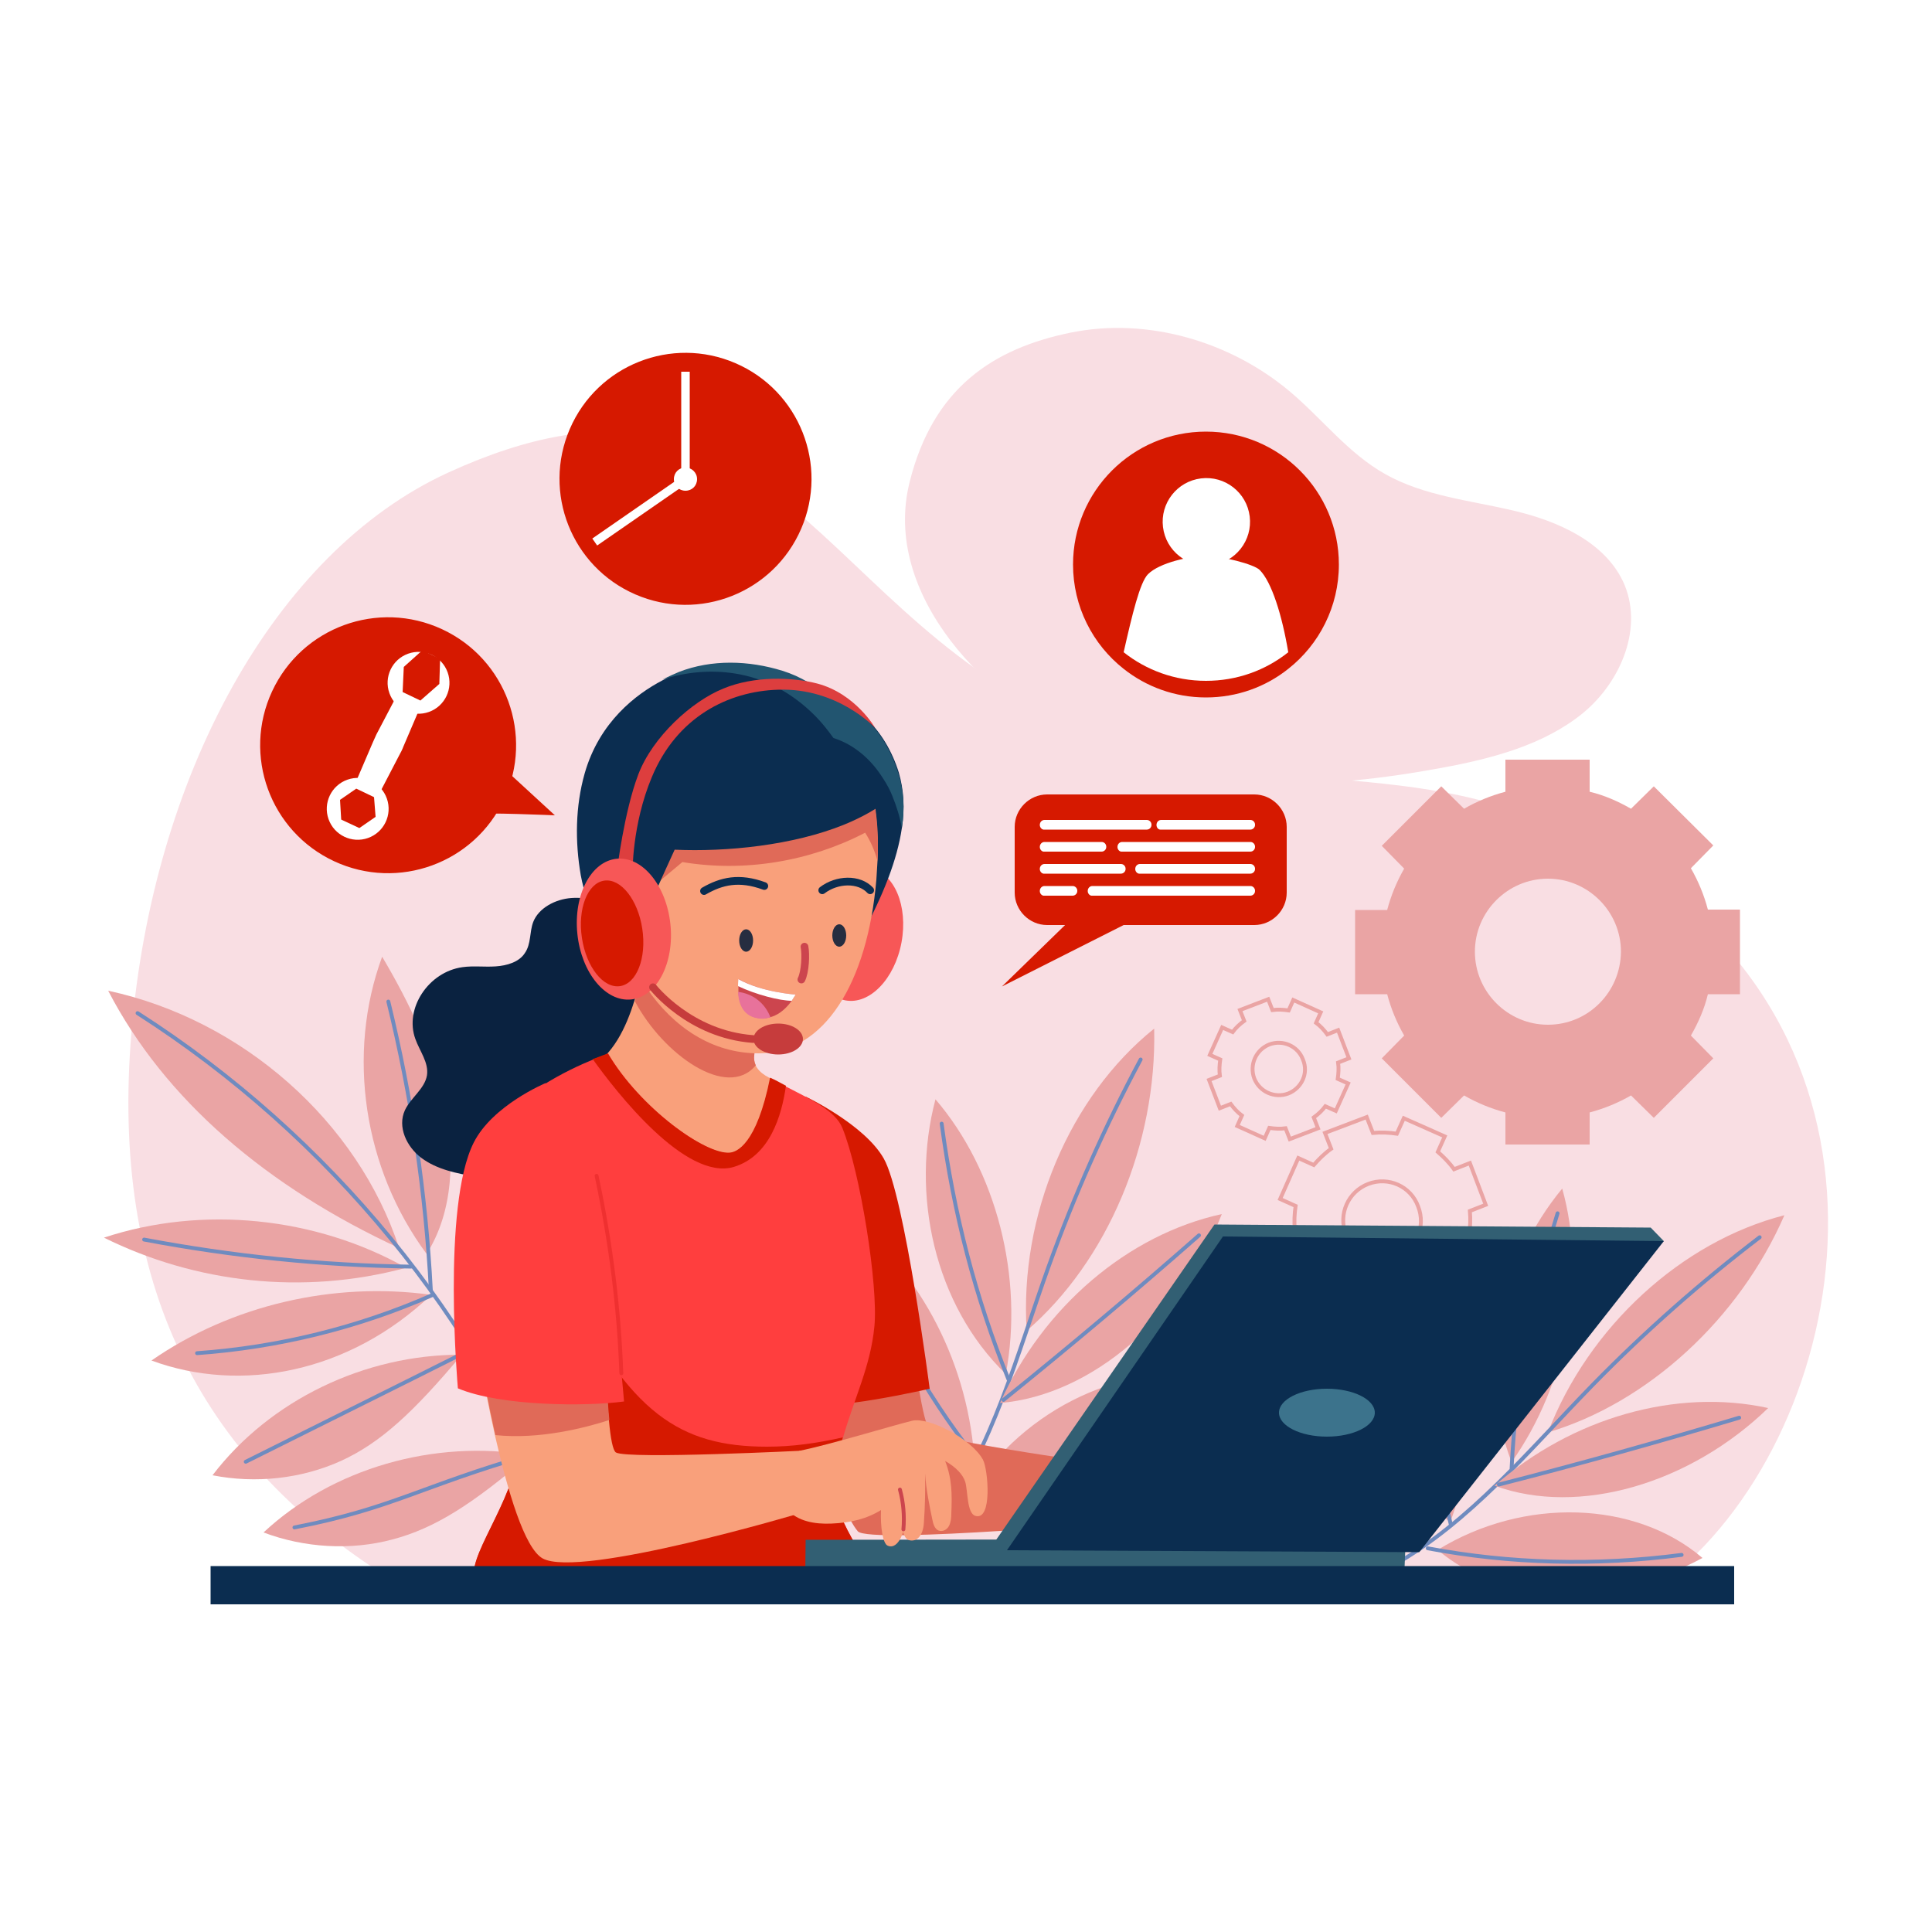 <?xml version="1.0" encoding="utf-8"?>
<!-- Generator: Adobe Illustrator 22.1.0, SVG Export Plug-In . SVG Version: 6.00 Build 0)  -->
<svg version="1.1" xmlns="http://www.w3.org/2000/svg" xmlns:xlink="http://www.w3.org/1999/xlink" x="0px" y="0px"
	 viewBox="0 0 500 500" style="enable-background:new 0 0 500 500;" xml:space="preserve">
<style type="text/css">
	.st0{fill:#FFFFFF;}
	.st1{fill:#F9DEE3;}
	.st2{fill:#EAA4A4;}
	.st3{fill:none;stroke:#EAA4A4;stroke-miterlimit:10;}
	.st4{fill:#D61900;}
	.st5{fill:none;stroke:#6F8BBF;stroke-linecap:round;stroke-miterlimit:10;}
	.st6{fill:#E06A58;}
	.st7{fill:#0A2240;}
	.st8{fill:#F9A07B;}
	.st9{fill:#FF3E3E;}
	.st10{fill:#325F73;}
	.st11{fill:#0B2D50;}
	.st12{fill:#3C738C;}
	.st13{fill:#F75757;}
	.st14{fill:#225570;}
	.st15{fill:none;stroke:#0B2D50;stroke-width:2;stroke-linecap:round;stroke-miterlimit:10;}
	.st16{fill:none;stroke:#CC454E;stroke-width:2;stroke-linecap:round;stroke-miterlimit:10;}
	.st17{fill:#262D40;}
	.st18{fill:#CC454E;}
	.st19{fill:#E8729B;}
	.st20{fill:#DD3E3E;}
	.st21{fill:#C63C3C;}
	.st22{fill:none;stroke:#C63C3C;stroke-width:2;stroke-linecap:round;stroke-miterlimit:10;}
	.st23{fill:none;stroke:#CC454E;stroke-linecap:round;stroke-miterlimit:10;}
	.st24{fill:none;stroke:#EF3030;stroke-linecap:round;stroke-miterlimit:10;}
</style>
<g id="BACKGROUND">
	<rect id="XMLID_111_" class="st0" width="500" height="500"/>
</g>
<g id="OBJECTS">
	<g id="XMLID_163_">
		<g id="XMLID_329_">
			<path id="XMLID_110_" class="st1" d="M430.5,409.6c47.5-36.1,68.6-136.2-8.5-185.3c-51.1-32.5-82.8-14-140.2-35.5
				c-70.1-26.2-80.6-105.5-165.8-66.5c-45.2,20.7-76.5,78.9-82,145.1C28.6,332.1,51.6,376.6,98.5,407
				C208.7,411.7,319.2,410.9,430.5,409.6z"/>
			<path id="XMLID_109_" class="st1" d="M235.4,124.8c-7.2,28.8,19.5,57.3,47.5,69.1c28.1,11.8,60.2,10.4,90.3,4.8
				c13-2.4,26.3-5.9,36.4-14.1c10.1-8.3,15.9-22.6,10.4-34.2c-4.9-10.2-16.7-15.5-28.1-18.2c-11.3-2.7-23.3-3.8-33.4-9.5
				c-9.6-5.4-16.3-14.3-24.6-21.3c-15.4-13-36.9-19.4-56.9-15.3C257.1,90.2,241.5,100.3,235.4,124.8z"/>
		</g>
		<g id="XMLID_162_">
			<g id="XMLID_160_">
				<g id="XMLID_27_">
					<path id="XMLID_155_" class="st2" d="M450.3,257.2v-21.8H442c-1-3.8-2.5-7.4-4.4-10.7l5.8-5.9L428,203.5l-5.9,5.8
						c-3.3-1.9-6.9-3.5-10.7-4.4v-8.3h-21.8v8.3c-3.8,1-7.4,2.5-10.7,4.4l-5.9-5.8l-15.4,15.4l5.8,5.9c-1.9,3.3-3.4,6.9-4.4,10.7
						h-8.3v21.8h8.3c1,3.8,2.5,7.4,4.4,10.7l-5.8,5.9l15.4,15.4l5.9-5.8c3.3,1.9,6.9,3.4,10.7,4.4v8.3h21.8v-8.3
						c3.8-1,7.4-2.5,10.7-4.4l5.9,5.8l15.4-15.4l-5.8-5.9c1.9-3.3,3.5-6.9,4.4-10.7H450.3z M400.6,265.2c-10.4,0-18.9-8.5-18.9-18.9
						c0-10.4,8.5-18.9,18.9-18.9c10.4,0,18.9,8.5,18.9,18.9C419.4,256.8,411,265.2,400.6,265.2z"/>
					<path id="XMLID_66_" class="st3" d="M384.5,311.8l-4.1-10.8l-4.1,1.6c-1.2-1.7-2.7-3.2-4.2-4.5l1.8-4l-10.6-4.7l-1.8,4
						c-2-0.3-4.1-0.4-6.2-0.2l-1.6-4.1l-10.8,4.1l1.6,4.1c-1.7,1.2-3.2,2.7-4.5,4.2l-4-1.8l-4.7,10.6l4,1.8c-0.3,2-0.4,4.1-0.2,6.2
						l-4.1,1.6l4.1,10.8l4.1-1.6c1.2,1.7,2.7,3.2,4.2,4.5l-1.8,4l10.6,4.7l1.8-4c2,0.3,4.1,0.4,6.2,0.2l1.6,4.1l10.8-4.1l-1.6-4.1
						c1.7-1.2,3.2-2.7,4.5-4.2l4,1.8l4.7-10.6l-4-1.8c0.3-2,0.4-4.1,0.2-6.2L384.5,311.8z M361.3,325.2c-5.2,2-11-0.6-13-5.8
						c-2-5.2,0.6-11,5.8-13c5.2-2,11,0.6,12.9,5.8C369.1,317.5,366.5,323.3,361.3,325.2z"/>
					<path id="XMLID_69_" class="st3" d="M349.1,273.9l-2.8-7.3l-2.8,1.1c-0.8-1.1-1.8-2.2-2.9-3l1.2-2.7l-7.1-3.2l-1.2,2.7
						c-1.4-0.2-2.8-0.3-4.2-0.1l-1.1-2.8l-7.3,2.8l1.1,2.8c-1.1,0.8-2.2,1.8-3,2.9l-2.7-1.2l-3.2,7.1l2.7,1.2
						c-0.2,1.4-0.3,2.8-0.1,4.2l-2.8,1.1l2.8,7.3l2.8-1.1c0.8,1.1,1.8,2.2,2.9,3l-1.2,2.7l7.1,3.2l1.2-2.7c1.4,0.2,2.8,0.3,4.2,0.1
						l1.1,2.8l7.3-2.8l-1.1-2.8c1.1-0.8,2.2-1.8,3-2.9l2.7,1.2l3.2-7.1l-2.7-1.2c0.2-1.4,0.3-2.8,0.1-4.2L349.1,273.9z M333.4,283
						c-3.5,1.3-7.4-0.4-8.8-3.9c-1.3-3.5,0.4-7.4,3.9-8.8c3.5-1.3,7.4,0.4,8.7,3.9C338.7,277.7,336.9,281.6,333.4,283z"/>
				</g>
				<g id="XMLID_29_">
					<path id="XMLID_30_" class="st4" d="M346.5,146.1c0,10.9-5.1,20.7-13.1,27c-5.9,4.7-13.3,7.4-21.3,7.4
						c-8.1,0-15.5-2.8-21.3-7.4c-8-6.3-13.1-16.1-13.1-27c0-19,15.4-34.4,34.4-34.4C331.1,111.7,346.5,127.1,346.5,146.1z"/>
					<g id="XMLID_31_">
						
							<ellipse id="XMLID_32_" transform="matrix(0.993 -0.122 0.122 0.993 -14.159 39.251)" class="st0" cx="312.1" cy="134.8" rx="11.3" ry="11.3"/>
						<path id="XMLID_33_" class="st0" d="M333.4,168.8c-5.9,4.7-13.3,7.4-21.3,7.4c-8.1,0-15.5-2.8-21.3-7.4
							c2.2-9.7,4.2-18.1,6.3-20.2c3-3,10.9-4.7,15-4.7s12.4,2.1,13.9,3.6C329.1,150.6,331.8,159.2,333.4,168.8z"/>
					</g>
				</g>
				<g id="XMLID_34_">
					<g id="XMLID_35_">
						<path id="XMLID_36_" class="st4" d="M262.6,231v-17c0-4.6,3.8-8.4,8.4-8.4h53.6c4.6,0,8.4,3.8,8.4,8.4v17
							c0,4.6-3.8,8.4-8.4,8.4H271C266.4,239.4,262.6,235.6,262.6,231z"/>
						<polyline id="XMLID_37_" class="st4" points="285.2,230.1 259.3,255.3 301.3,234.1 						"/>
					</g>
					<g id="XMLID_38_">
						<path id="XMLID_39_" class="st0" d="M269.1,213.5L269.1,213.5c0-0.8,0.6-1.3,1.2-1.3h26.5c0.7,0,1.2,0.6,1.2,1.2v0.1
							c0,0.7-0.6,1.2-1.2,1.2h-26.5C269.7,214.8,269.1,214.2,269.1,213.5z"/>
						<path id="XMLID_40_" class="st0" d="M299.3,213.5L299.3,213.5c0-0.8,0.6-1.3,1.2-1.3h23.1c0.7,0,1.2,0.6,1.2,1.2v0.1
							c0,0.7-0.6,1.2-1.2,1.2h-23.1C299.8,214.8,299.3,214.2,299.3,213.5z"/>
						<path id="XMLID_41_" class="st0" d="M289.2,219.2L289.2,219.2c0-0.8,0.6-1.3,1.2-1.3h33.2c0.7,0,1.2,0.6,1.2,1.2v0.1
							c0,0.7-0.6,1.2-1.2,1.2h-33.2C289.8,220.5,289.2,219.9,289.2,219.2z"/>
						<path id="XMLID_42_" class="st0" d="M269.1,219.2L269.1,219.2c0-0.8,0.6-1.3,1.2-1.3h14.8c0.7,0,1.2,0.6,1.2,1.2v0.1
							c0,0.7-0.6,1.2-1.2,1.2h-14.8C269.7,220.5,269.1,219.9,269.1,219.2z"/>
						<path id="XMLID_43_" class="st0" d="M293.8,224.9L293.8,224.9c0-0.8,0.6-1.3,1.2-1.3h28.6c0.7,0,1.2,0.6,1.2,1.2v0.1
							c0,0.7-0.6,1.2-1.2,1.2h-28.6C294.4,226.2,293.8,225.6,293.8,224.9z"/>
						<path id="XMLID_44_" class="st0" d="M269.1,224.9L269.1,224.9c0-0.8,0.6-1.3,1.2-1.3h19.8c0.7,0,1.2,0.6,1.2,1.2v0.1
							c0,0.7-0.6,1.2-1.2,1.2h-19.8C269.7,226.2,269.1,225.6,269.1,224.9z"/>
						<path id="XMLID_45_" class="st0" d="M269.1,230.6L269.1,230.6c0-0.8,0.6-1.3,1.2-1.3h7.3c0.7,0,1.2,0.6,1.2,1.2v0.1
							c0,0.7-0.6,1.2-1.2,1.2h-7.3C269.7,231.9,269.1,231.3,269.1,230.6z"/>
						<path id="XMLID_46_" class="st0" d="M281.5,230.6L281.5,230.6c0-0.8,0.6-1.3,1.2-1.3h40.9c0.7,0,1.2,0.6,1.2,1.2v0.1
							c0,0.7-0.6,1.2-1.2,1.2h-40.9C282.1,231.9,281.5,231.3,281.5,230.6z"/>
					</g>
				</g>
				<g id="XMLID_25_">
					<g id="XMLID_24_">
						
							<ellipse id="XMLID_28_" transform="matrix(0.422 -0.907 0.907 0.422 -116.882 202.527)" class="st4" cx="100.4" cy="192.9" rx="33.1" ry="33.1"/>
						<g id="XMLID_20_">
							<g id="XMLID_18_">
								
									<ellipse id="XMLID_1_" transform="matrix(0.944 -0.331 0.331 0.944 -64.087 42.494)" class="st0" cx="92.6" cy="209.2" rx="8" ry="8"/>
								<polygon id="XMLID_17_" class="st4" points="88.3,212.1 88,207 92.2,204.1 96.8,206.3 97.2,211.4 93,214.3 								"/>
							</g>
							<g id="XMLID_21_">
								
									<ellipse id="XMLID_23_" transform="matrix(0.942 -0.337 0.337 0.942 -53.155 46.723)" class="st0" cx="108.2" cy="176.7" rx="8" ry="8"/>
								<polygon id="XMLID_22_" class="st4" points="104.2,179.1 104.5,172.6 109.3,168.3 113.9,170.5 113.7,177 108.8,181.3 
																	"/>
							</g>
							<path id="XMLID_19_" class="st0" d="M98.1,205.5l-6.1-2.9l4.5-10.5c0.3-0.7,0.6-1.3,0.9-2l5.3-10.1l6.1,2.9l-4.4,10.3
								c-0.3,0.8-0.7,1.6-1.1,2.3L98.1,205.5z"/>
						</g>
					</g>
					<path id="XMLID_26_" class="st4" d="M123.4,210.7c1.2-0.5,20.2,0.3,20.2,0.3l-13.7-12.6L123.4,210.7z"/>
				</g>
				<g id="XMLID_159_">
					<g id="XMLID_74_">
						<g id="XMLID_157_">
							
								<ellipse id="XMLID_166_" transform="matrix(0.397 -0.918 0.918 0.397 -6.852 237.547)" class="st4" cx="177.4" cy="124" rx="32.6" ry="32.6"/>
						</g>
					</g>
					<g id="XMLID_158_">
						<rect id="XMLID_72_" x="176.3" y="96.2" class="st0" width="2.2" height="27.3"/>
						
							<rect id="XMLID_73_" x="164.3" y="118.5" transform="matrix(-0.569 -0.822 0.822 -0.569 150.623 343.658)" class="st0" width="2.2" height="27.7"/>
						<path id="XMLID_156_" class="st0" d="M180.4,124c0,1.7-1.3,3-3,3c-1.7,0-3-1.3-3-3c0-1.7,1.3-3,3-3
							C179,121,180.4,122.3,180.4,124z"/>
					</g>
				</g>
			</g>
			<g id="XMLID_161_">
				<g id="XMLID_231_">
					<g id="XMLID_5_">
						<g id="XMLID_6_">
							<path id="XMLID_108_" class="st2" d="M265.7,344.4c-1.9-29.8,11.1-60.6,33-78.2C299.4,296.1,286.6,326.4,265.7,344.4z"/>
							<path id="XMLID_107_" class="st5" d="M295.2,274.2c-9.2,17.2-17.2,35.2-23.9,53.8c-8.1,22.6-14.4,46.6-28.2,65.5"/>
						</g>
						<g id="XMLID_7_">
							<path id="XMLID_106_" class="st2" d="M258.8,363.1c11.1-24.8,33.1-43.6,57.4-48.9C305.9,340.8,282.6,361.1,258.8,363.1z"/>
							<path id="XMLID_105_" class="st5" d="M310.3,319.7c-16.6,14.6-33.5,28.8-50.6,42.6"/>
						</g>
						<g id="XMLID_8_">
							<path id="XMLID_104_" class="st2" d="M252.3,384.8c14.8-22.1,42.2-33.7,64.8-27.4C300.5,379.2,273,390.8,252.3,384.8z"/>
							<path id="XMLID_103_" class="st5" d="M311.7,359c-19.4,12.2-40.4,21.1-62,26.5"/>
						</g>
						<g id="XMLID_9_">
							<path id="XMLID_102_" class="st2" d="M260.3,355.6c4.7-24.9-2.4-52.7-18.2-71.1C235.6,309,241.8,337.7,260.3,355.6z"/>
							<path id="XMLID_101_" class="st5" d="M243.7,290.8c3.1,23.2,8.7,44.9,17.3,66.2"/>
						</g>
						<g id="XMLID_10_">
							<path id="XMLID_100_" class="st2" d="M252.1,376.8c-2-25.6-15.2-49.7-34.4-63c1.1,13.6,4.7,26.7,10.4,38.6
								C234.8,366.1,244.5,374.7,252.1,376.8z"/>
							<path id="XMLID_99_" class="st5" d="M220.6,319c7.6,21.4,18.4,41.2,32,58.4"/>
						</g>
					</g>
					<g id="XMLID_11_">
						<g id="XMLID_12_">
							<path id="XMLID_98_" class="st2" d="M400.6,370.7c10.5-27.3,34.6-49.4,61.2-56.2C450.1,341.4,426.3,363.1,400.6,370.7z"/>
							<path id="XMLID_97_" class="st5" d="M455.4,320.2c-15.2,11.6-29.7,24.4-43.2,38.2c-16.4,16.8-31.8,35.6-51.8,46.8"/>
						</g>
						<g id="XMLID_13_">
							<path id="XMLID_96_" class="st2" d="M386.8,384.5c20-17.6,47.1-25.3,70.8-20.1C437.5,383.9,408.7,392.5,386.8,384.5z"/>
							<path id="XMLID_95_" class="st5" d="M450.1,366.9c-20.7,6.2-41.4,12-62.2,17.3"/>
						</g>
						<g id="XMLID_14_">
							<path id="XMLID_94_" class="st2" d="M372.1,401.1c22.2-13.7,51.1-12.8,68.5,2.1C417,415.9,388,415,372.1,401.1z"/>
							<path id="XMLID_93_" class="st5" d="M435.2,402.4c-22.2,2.9-44.4,2.3-65.7-1.7"/>
						</g>
						<g id="XMLID_15_">
							<path id="XMLID_92_" class="st2" d="M391.2,378.4c14.4-20.3,19.5-48,13.1-70.8C388.4,326.8,382.1,354.9,391.2,378.4z"/>
							<path id="XMLID_91_" class="st5" d="M403.1,314c-6.8,21.9-10.8,43.6-11.9,66"/>
						</g>
						<g id="XMLID_16_">
							<path id="XMLID_90_" class="st2" d="M375.3,394c8.7-23.7,7-50.5-4.6-70.2c-4.6,12.5-6.8,25.7-6.6,38.6
								C364.3,377.4,369.3,389,375.3,394z"/>
							<path id="XMLID_89_" class="st5" d="M371.1,329.7c-2.1,22.1-0.6,44.2,4.4,65"/>
						</g>
					</g>
					<g id="XMLID_112_">
						<path id="XMLID_88_" class="st2" d="M103.3,323c-10.7-32.7-40.5-59.1-75.3-66.6C42.6,284.6,69.1,307.2,103.3,323z"/>
						<path id="XMLID_87_" class="st2" d="M105.1,328.1c-23.4-13.2-52.8-16.2-78.2-7.8C50.5,332,78.4,335.3,105.1,328.1z"/>
						<path id="XMLID_86_" class="st2" d="M111.6,335.1c-25.3-3.5-51.8,2.7-72.4,17C62.5,360.7,90.5,355.2,111.6,335.1z"/>
						<path id="XMLID_85_" class="st2" d="M119.5,350.6c-25.1-0.1-49.7,11.8-64.5,31.2c11.2,2.2,23,0.9,33.2-3.7
							C98.5,373.4,107,365.5,119.5,350.6z"/>
						<path id="XMLID_84_" class="st2" d="M137.1,376.6c-24.7-4.2-51.1,3.4-68.9,20c10.6,4,22.6,4.7,33.4,1.8
							C112.6,395.5,122.4,389.2,137.1,376.6z"/>
						<path id="XMLID_83_" class="st2" d="M110.4,324.5c-16.3-22-20.8-51.7-11.5-76.9c7.1,12,13.2,24.7,16,38.2
							C117.9,299.3,117.3,313.7,110.4,324.5z"/>
						<path id="XMLID_82_" class="st2" d="M120.4,345.8c-3.9-23.4,4.1-48.2,21-65.1C143.4,304.9,136,329.5,120.4,345.8z"/>
						<g id="XMLID_113_">
							<path id="XMLID_81_" class="st5" d="M35.6,262.2c49.7,31.8,88.5,79.2,109.1,133"/>
							<path id="XMLID_80_" class="st5" d="M100.5,259.2c6,24.5,9.7,49.6,11,74.7"/>
							<path id="XMLID_79_" class="st5" d="M137.7,290.2c-2,19.8-8.1,39.1-17.9,56.6"/>
							<path id="XMLID_78_" class="st5" d="M37.3,320.8c22.8,4.3,45.9,6.7,69.1,7"/>
							<path id="XMLID_77_" class="st5" d="M51,350.2c21-1.5,41.7-6.6,60.8-15"/>
							<path id="XMLID_76_" class="st5" d="M63.6,378.3c19.4-9.7,38.8-19.3,58.1-29"/>
							<path id="XMLID_75_" class="st5" d="M76.2,395.3c25.3-4.9,32.8-10.7,60.9-18.8"/>
						</g>
					</g>
				</g>
				<g id="XMLID_4_">
					<g id="XMLID_47_">
						<path id="XMLID_65_" class="st6" d="M236.4,349c0,0,2.2,20.1,4.6,21.7c4.4,2.9,55.1,9.6,55.1,9.6l-1.7,13.2
							c0,0-69.4,6.2-72.4,2.8c-5.1-6-14.1-35.1-14.1-35.1L236.4,349z"/>
						<path id="XMLID_64_" class="st4" d="M202.9,297.3l5.6-13.5c0,0,15.2,7.2,20.2,16c5.4,9.4,11.9,59.6,11.9,59.6
							s-26.9,6.2-31.8,3.6C204,360.4,202.9,297.3,202.9,297.3z"/>
					</g>
					<path id="XMLID_63_" class="st7" d="M160.2,234.8c-3.9-1.4-8.1-2.7-12.3-2.4c-4.2,0.3-8.5,2.6-9.9,6.2c-1,2.6-0.5,5.7-2.2,8.1
						c-1.5,2.3-4.6,3.2-7.5,3.4c-2.9,0.2-5.8-0.2-8.6,0.2c-8.8,1.2-15.1,10.7-12.2,18.6c1.1,3.1,3.5,6.1,3,9.4
						c-0.6,3.5-4.2,5.8-5.7,9c-2,4.3,0.4,9.5,4.3,12.4c3.9,2.9,9,4,14,4.8c6.8,1,13.9,1.5,20.6,0.1s13.2-5,16.7-10.6
						c1.6-2.5,2.5-5.2,4.3-7.6c3.7-4.8,10.3-6.6,15.5-10c5.7-3.7,9.8-10.9,6.5-16.6c-3.2-5.4-11.6-6.6-15-12
						c-1.4-2.2-1.7-4.8-2.6-7.2C168.2,238.2,166,236.9,160.2,234.8z"/>
					<g id="XMLID_48_">
						<path id="XMLID_62_" class="st8" d="M183.1,301.4c1,1.1,2.2,2.4,3.8,2.5c1.7,0.1,3.1-1.1,4.2-2.3c5.7-6,9.4-13.4,10.9-21
							c-1.4-0.8-2.8-1.6-4-2.3c-1.1-0.7-2-1.6-2.5-2.7c-0.3-0.8-0.5-1.7-0.4-2.6c0.8-7.5,1.5-11.7,4.2-19.3
							c-12.5-2.8-24.4-6.2-31.2-11.9c-0.8,3.5-1.8,10.4-3.9,17.1c-2.2,7.2-5.7,14.3-11.6,17.4C164.3,283.2,174.6,291.7,183.1,301.4z
							"/>
						<path id="XMLID_61_" class="st6" d="M195.2,273.1c-0.1,0.9,0,1.8,0.4,2.6c-7.4,9-24-2.8-31.3-16.6c2.1-6.8,3.1-13.6,3.9-17.1
							c6.8,5.7,18.6,9,31.2,11.9C196.7,261.3,196,265.5,195.2,273.1z"/>
					</g>
					<g id="XMLID_49_">
						<path id="XMLID_60_" class="st9" d="M215.9,381.9c-1.6,10.9,10.1,22.6,10.4,28.4c-24.9,0-77,1.5-103.6-2.1
							c-1.2-6.7,11.9-21.8,11.9-36.6c0-2-0.1-4.1-0.2-6.5c-0.4-6.6-1.4-14.5-2.5-22.6c-3-21.7-6.9-45-4-49.8
							c5.7-9.4,19-15.8,25.6-18.5c2.3-0.9,3.8-1.4,3.9-1.5c8.3,14.1,25.2,26.2,31.5,25.7c1.8-0.1,7-2,10.5-19.4
							c1.3,0.8,2.7,1.5,4,2.2c6.6,3.4,12.8,6.3,14.6,10.7c4.7,11.6,9.3,40.9,8.3,51.3c-1,10.5-5.2,18.5-8.2,29.1
							c-0.7,2.5-1.3,5.1-1.8,7.9C216.1,380.5,216,381.2,215.9,381.9z"/>
						<path id="XMLID_59_" class="st4" d="M226.3,410.2c-24.9,0-77,1.5-103.6-2.1c-1.2-6.7,11.9-21.8,11.9-36.6c0-2-0.1-4.1-0.2-6.5
							c-0.4-6.6-1.4-14.5-2.5-22.6c4.7,5,11.6-16,14.6-9.9c16.4,33.2,29.4,41.9,52,41.9c6.7,0,12.9-0.9,19.6-2.4
							c-0.7,2.5-1.3,5.1-1.8,7.9c-0.1,0.6-0.2,1.3-0.3,2C214.2,392.7,226,404.4,226.3,410.2z"/>
						<path id="XMLID_58_" class="st4" d="M203.4,281c-1.1,7.8-4.2,18.2-13.5,21c-12.5,3.7-30.5-19.5-36.5-27.9
							c2.3-0.9,3.8-1.4,3.9-1.5c8.3,14.1,25.2,26.2,31.5,25.7c1.8-0.1,7-2,10.5-19.4C200.7,279.5,202.1,280.3,203.4,281z"/>
					</g>
					<g id="XMLID_50_">
						<g id="XMLID_51_">
							<g id="XMLID_52_">
								<polygon id="XMLID_57_" class="st10" points="208.5,398.5 208.4,407.2 363.4,408.1 363.8,398.3 								"/>
							</g>
							<g id="XMLID_53_">
								<polygon id="XMLID_56_" class="st10" points="430.6,321.2 427.2,317.7 314.3,316.9 257.6,398.8 260.6,401.2 								"/>
								<polygon id="XMLID_55_" class="st11" points="316.5,320 260.6,401.2 367.3,401.7 430.6,321.2 								"/>
							</g>
						</g>
						<ellipse id="XMLID_54_" class="st12" cx="343.4" cy="365.6" rx="12.4" ry="6.2"/>
					</g>
					<g id="XMLID_114_">
						<g id="XMLID_115_">
							
								<ellipse id="XMLID_116_" transform="matrix(0.183 -0.983 0.983 0.183 -56.332 415.872)" class="st13" cx="222.1" cy="241.8" rx="17.4" ry="11.5"/>
						</g>
						<path id="XMLID_117_" class="st11" d="M233.4,214.3c-1.2,8.2-4.8,17.3-10.2,27.3c-1.9-8.2-3.1-18.2-4.7-28.2
							c-1.7-10-3.8-20-7.6-28.2c-0.8-1.8-1.8-3.5-2.7-5.1c2.2-0.2,4.4,0,6.6,0.6c3.3,0.9,6.4,2.6,9,4.9c4.2,3.8,7.1,8.9,8.8,14.3
							C233.9,204.4,234.2,209.2,233.4,214.3z"/>
						<g id="XMLID_118_">
							<path id="XMLID_119_" class="st8" d="M227.1,222.8c-0.1,1.6-0.2,3.3-0.3,4.9c-2.3,26.6-13.4,44.9-30.5,44.9
								c-24.1,0-39.8-27.1-39.8-53.6c0-26.1,16-45.1,34.8-42.9c10.8,1.2,18.7,4.8,24.3,10.1c3.7,3.5,6.4,7.7,8.2,12.5
								c2.1,5.4,3.1,11.5,3.3,18.1c0,0,0,0,0,0.1C227.2,218.8,227.2,220.8,227.1,222.8z"/>
							<path id="XMLID_120_" class="st6" d="M227.1,222.8c-0.7-2.6-1.8-5.1-3.2-7.3c-14.2,7.4-31.2,10.3-47.3,7.6
								c-3.1,2.6-6.1,5.1-9.1,7.6c0.1-12.1,0.2-20.3,5-26.1c4.4-5.5,11.8-7.6,18.8-8.5c7.9-1,15.9-1,23.8,0.1c3,0.4,6.1,1.1,8.8,2.6
								c2.1,5.4,3.1,11.5,3.3,18.1c0,0,0,0,0,0.1C227.2,218.8,227.2,220.8,227.1,222.8z"/>
						</g>
						<path id="XMLID_121_" class="st11" d="M230.6,206.4c-3.3,2.8-7.5,5.1-12.1,7c-13.3,5.4-30.5,7.1-43.9,6.5
							c-6.6,14.5-9.3,19.7-11,32.4c-6.5-6.1-11.7-17.1-13.3-25.8c-1.5-8.7-1.4-17.8,1-26.3c3.8-13.4,13.4-20.6,20.1-24.1
							c1.7-0.9,3.2-1.5,4.3-2c8.5-3.3,18.1-3,26.8-0.3c4.8,1.5,8.8,4,12.1,7.1c6.8,6.2,11,14.5,13.7,20.7
							C229.3,203.3,230,205,230.6,206.4z"/>
						<path id="XMLID_122_" class="st14" d="M233.4,214.3c-0.5-2.9-1.4-5.7-2.5-8.4c-0.6-1.5-1.4-3-2.4-4.5
							c-3-4.8-7.4-8.7-12.8-10.4c-1.5-2.1-3.1-4.1-4.8-5.8c-6.1-6.1-13.1-9.7-20.7-10.9c-6.3-1-12.8-0.4-18.8,1.6
							c1.7-0.9,3.2-1.5,4.3-2c8.5-3.3,18.1-3,26.8-0.3c4.8,1.5,8.8,4,12.1,7.1c3.3,0.9,6.4,2.6,9,4.9c4.2,3.8,7.1,8.9,8.8,14.3
							C233.9,204.4,234.2,209.2,233.4,214.3z"/>
						<g id="XMLID_123_">
							<g id="XMLID_124_">
								<path id="XMLID_125_" class="st15" d="M182.2,230.6c4.5-2.6,9.1-3.7,15.6-1.3"/>
								<path id="XMLID_126_" class="st15" d="M212.8,230.4c3.8-2.9,9.5-3.1,12.4,0"/>
								<path id="XMLID_127_" class="st16" d="M208.2,245c0.4,2,0.2,6.5-0.8,8.5"/>
								<ellipse id="XMLID_128_" class="st17" cx="193.1" cy="243.4" rx="1.8" ry="2.9"/>
								<ellipse id="XMLID_129_" class="st17" cx="217.2" cy="242.1" rx="1.8" ry="2.9"/>
							</g>
							<g id="XMLID_130_">
								<path id="XMLID_131_" class="st18" d="M205.9,257.4c0,0-0.4,0.7-1,1.6c-1.1,1.5-2.9,3.5-5.4,4.2h0c-1.1,0.3-2.2,0.5-3.5,0.2
									c-3.8-0.7-4.8-4.1-4.9-6.8c0-0.5,0-1,0-1.4c0-1.1,0.1-1.8,0.1-1.8C197.1,256.8,205.9,257.4,205.9,257.4z"/>
								<path id="XMLID_132_" class="st0" d="M205.9,257.4c0,0-0.4,0.7-1,1.6c-3.1,0-9.3-1.6-13.9-3.8c0-1.1,0.1-1.8,0.1-1.8
									C197.1,256.8,205.9,257.4,205.9,257.4z"/>
								<path id="XMLID_133_" class="st19" d="M199.4,263.3c-1.1,0.3-2.2,0.5-3.5,0.2c-3.8-0.7-4.8-4.1-4.9-6.8c1.8,0.2,3.6,0.9,5,2
									C197.6,259.9,198.7,261.5,199.4,263.3z"/>
							</g>
						</g>
						<g id="XMLID_134_">
							<path id="XMLID_135_" class="st20" d="M163.7,226c0,0-0.2-12.5,5-24.9c6.5-15.6,19.8-22.2,32.6-22.6
								c15.5-0.6,25.2,9.9,25.2,9.9s-5.1-8.9-15-11.5c-6.5-1.7-16.4-2-24.3,1.3c-8.2,3.3-18.3,12.5-22,22.2
								c-3.7,9.7-5.5,24.8-5.5,24.8L163.7,226z"/>
							<g id="XMLID_136_">
								
									<ellipse id="XMLID_137_" transform="matrix(0.995 -0.103 0.103 0.995 -23.98 17.988)" class="st13" cx="161.5" cy="240.3" rx="12.1" ry="18.3"/>
								
									<ellipse id="XMLID_138_" transform="matrix(0.989 -0.149 0.149 0.989 -34.144 26.203)" class="st4" cx="158.3" cy="241.6" rx="7.9" ry="13.8"/>
							</g>
							<g id="XMLID_139_">
								<ellipse id="XMLID_140_" class="st21" cx="201.4" cy="268.9" rx="6.4" ry="4"/>
								<path id="XMLID_141_" class="st22" d="M169,255.5c0,0,9.5,12.2,25.9,13.4"/>
							</g>
						</g>
					</g>
					<g id="XMLID_142_">
						<g id="XMLID_143_">
							<g id="XMLID_144_">
								<g id="XMLID_145_">
									<path id="XMLID_146_" class="st8" d="M208.4,375.4l-0.6,16c0,0-57.8,17.3-67.4,11.9c-4.7-2.7-9-17.4-12.3-31.8
										c-3.4-15.1-5.6-29.8-5.6-29.8l33.9-6.6c0,0,0,20.7,1.2,32.6c0.4,4.4,1,7.7,1.8,8.2C162.5,377.7,208.4,375.4,208.4,375.4z"
										/>
									<path id="XMLID_147_" class="st6" d="M157.7,367.5c-6.2,2-18.1,5.1-29.5,3.9c-3.4-15.1-5.6-29.8-5.6-29.8l33.9-6.6
										C156.5,334.9,156.5,355.6,157.7,367.5z"/>
								</g>
								<g id="XMLID_148_">
									<path id="XMLID_149_" class="st8" d="M206.8,375.5c8.6-1.8,23.2-6.3,29.2-7.8c4.3-1.1,15.5,4.7,18.4,10.1
										c1.3,2.4,2.5,15.9-2,14.5c-2.2-0.7-1.9-6.5-2.6-8.8c-0.6-1.9-2.4-3.8-5.2-5.4c1.8,4.6,1.8,8.6,1.6,13.6
										c0,1.1-0.1,2.2-0.6,3.2c-0.5,1-1.7,1.6-2.7,1.2c-1-0.4-1.4-1.7-1.6-2.8c-0.8-3.8-1.6-7.7-1.9-12c0.1,4.3,0,8.5-0.3,12.8
										c-0.2,3.3-1.8,5-3.8,4.5c-0.9-0.2-1.2-1.1-1.6-2.1c-0.6,2.1-2.1,4.4-4,3.5c-1.2-0.5-1.9-4.8-1.7-9.2
										c-3.7,2.3-7.9,3.3-12.8,3.5c-4.3,0.2-8.8-0.6-11.4-3.6C204.1,386.2,205.6,379.4,206.8,375.5z"/>
									<path id="XMLID_150_" class="st23" d="M233.8,395.8c0.3-3.5,0-7-0.9-10.3"/>
								</g>
							</g>
							<path id="XMLID_151_" class="st9" d="M152.7,301.4c-2.5-6.9-11.5-21.1-11.5-21.1s-13.7,5.7-18.6,15.4
								c-8.3,16.4-4.1,63.6-4.1,63.6c11.1,4.7,33.5,4.7,43,3.4C161.5,362.7,157.6,315.2,152.7,301.4z"/>
						</g>
						<path id="XMLID_152_" class="st24" d="M154.4,304.3c3.8,18,5.8,34.7,6.4,51.1"/>
					</g>
				</g>
				<rect id="XMLID_3_" x="54.5" y="405.3" class="st11" width="394.3" height="9.9"/>
			</g>
		</g>
	</g>
</g>
</svg>
